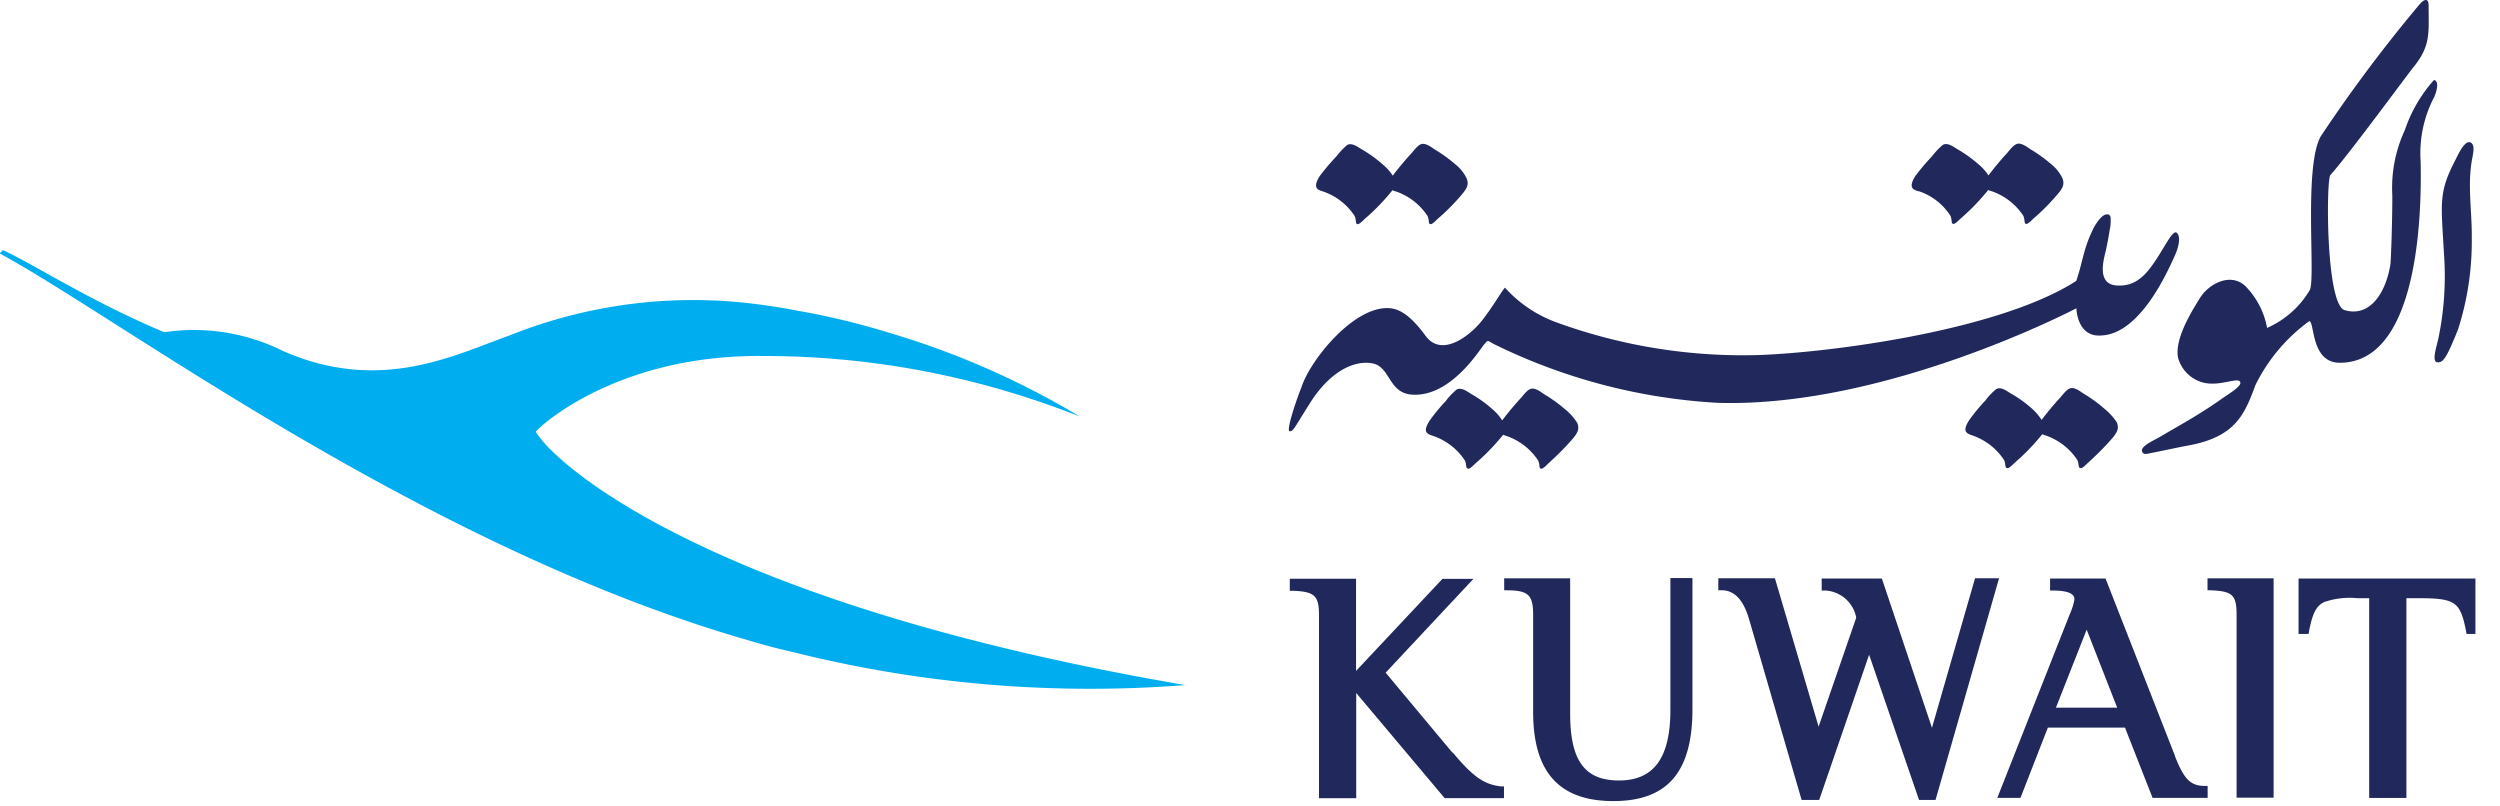 <svg width="93" height="30" viewBox="0 0 93 30" fill="none" xmlns="http://www.w3.org/2000/svg"><path d="M.008 9.44c4.36 2.348 15.731 10.904 27.832 14.38.58.176 1.16.327 1.724.453a45.43 45.43 0 0 0 14.53 1.212c-17.646-3.02-23.224-8.12-24.028-9.23-.05-.059-.091-.126-.133-.193-.05-.017 2.851-2.886 8.48-2.819 4.027 0 8.014.766 11.76 2.255a30.567 30.567 0 0 0-7.053-3.105 27.665 27.665 0 0 0-3.39-.824 23.114 23.114 0 0 0-2.163-.32 18.367 18.367 0 0 0-8.587 1.22c-2.113.756-4.84 2.17-8.454.588a7.423 7.423 0 0 0-4.418-.698c-2.818-1.186-4.94-2.583-6-3.054l-.108.11.008.024z" fill="#00AEEF"/><path d="M91.983 5.789c.034-.136.083-.456-.107-.498-.232-.05-.49.59-.572.732-.597 1.161-.49 1.574-.39 3.39a11.364 11.364 0 0 1-.207 3.181c-.075.337-.257.867-.033.884.224.016.348-.195.762-1.213.357-1.11.53-2.272.514-3.44.009-.842-.124-1.692-.041-2.525.015-.16.04-.337.082-.522M80.968 8.65c-.149-.076-.397.454-.762 1.01-.365.554-.754 1.017-1.484.958-.73-.059-.464-.96-.39-1.279.059-.262.108-.522.15-.792.033-.143.041-.294.033-.446 0-.067-.05-.126-.116-.126h-.034c-.19.017-.381.328-.473.488-.107.21-.198.43-.273.648-.1.303-.174.623-.257.934-.083.278-.124.404-.124.404-2.836 1.834-9.102 2.667-11.854 2.76a20.278 20.278 0 0 1-7.517-1.229 4.77 4.77 0 0 1-1.882-1.278c-.075.05-.53.842-.929 1.313-.399.47-1.426 1.304-2.031.47-.606-.832-1.013-.967-1.236-1.009-1.335-.21-3.042 1.893-3.374 2.928-.248.623-.572 1.64-.44 1.64.134 0 .142-.075.747-1.034.762-1.22 1.682-1.624 2.345-1.49.664.135.58 1.12 1.484 1.162 1.434.076 2.503-1.691 2.652-1.86.15-.168.108-.176.332-.042a21.525 21.525 0 0 0 8.363 2.205c6.274.193 13.344-3.517 13.344-3.517s.016 1.102.953 1.01c1.426-.085 2.429-2.356 2.694-2.937.257-.554.174-.832.083-.874" fill="#20285C"/><path d="M71.37 7.11c.49.16.904.48 1.186.917.074.177.016.286.107.303.075.008.224-.16.274-.202.332-.286.638-.597.92-.934.033-.042.075-.084.1-.126a.72.72 0 0 0 .124.042 2.3 2.3 0 0 1 1.186.917c.075.177.017.286.108.303.074.008.224-.16.273-.202.332-.286.638-.597.92-.934.15-.185.25-.337.15-.572a1.5 1.5 0 0 0-.423-.522 5.284 5.284 0 0 0-.746-.538c-.133-.084-.348-.261-.514-.21-.14.041-.282.243-.373.344-.24.261-.471.539-.687.825h-.008a1.82 1.82 0 0 0-.381-.42 4.55 4.55 0 0 0-.78-.555c-.149-.093-.372-.26-.538-.152-.15.127-.282.27-.398.421a8.518 8.518 0 0 0-.613.724c-.29.454-.083.521.124.58m-22.172 0a2.3 2.3 0 0 1 1.185.917c.074.177.016.286.108.303.075.009.224-.16.274-.202a8.1 8.1 0 0 0 .92-.934c.033-.042.075-.084.1-.126.041.017.083.034.124.042a2.3 2.3 0 0 1 1.185.917c.075.177.017.286.108.303.076.009.225-.16.274-.202.332-.286.639-.597.92-.934.15-.185.25-.336.15-.572-.1-.202-.24-.378-.423-.521a5.28 5.28 0 0 0-.745-.54c-.133-.084-.348-.26-.514-.21-.14.042-.28.244-.372.345-.24.26-.472.538-.688.824h-.008a1.818 1.818 0 0 0-.381-.421 4.555 4.555 0 0 0-.778-.557c-.15-.092-.373-.26-.54-.151-.148.126-.28.27-.397.42a8.517 8.517 0 0 0-.613.724c-.29.454-.075.522.124.58m29.05 8.07a5.282 5.282 0 0 0-.745-.54c-.132-.083-.34-.26-.513-.21-.141.042-.282.244-.373.345-.24.262-.473.54-.688.826h-.009a2.003 2.003 0 0 0-.373-.43 4.556 4.556 0 0 0-.779-.554c-.149-.093-.373-.261-.538-.152-.15.126-.282.26-.398.42a7.038 7.038 0 0 0-.598.724c-.29.446-.083.505.108.573a2.3 2.3 0 0 1 1.185.917c.075.176.017.286.124.302.074.009.223-.16.273-.201.331-.287.638-.598.92-.934.033-.042.074-.083.1-.126.04.009.082.034.124.043a2.3 2.3 0 0 1 1.185.917c.074.176.016.286.124.302.075.009.224-.16.274-.201.323-.295.638-.606.92-.934.149-.184.248-.336.149-.572a2.3 2.3 0 0 0-.449-.496m-20.09 0a5.29 5.29 0 0 0-.746-.538c-.132-.084-.34-.261-.513-.21-.14.041-.281.243-.372.344-.24.26-.473.539-.688.825h-.009c-.098-.16-.23-.303-.38-.43a4.55 4.55 0 0 0-.779-.555c-.148-.092-.372-.26-.538-.151-.149.126-.281.26-.397.42a7.048 7.048 0 0 0-.597.724c-.29.447-.083.506.124.573a2.3 2.3 0 0 1 1.185.917c.075.177.017.286.125.303.074.009.223-.16.273-.202a8.09 8.09 0 0 0 .92-.933c.033-.042.075-.084.1-.126.041.01.083.035.124.043a2.3 2.3 0 0 1 1.184.917c.075.177.017.286.108.303.075.009.232-.16.273-.202.324-.293.639-.604.92-.933.15-.185.25-.336.15-.572a2.064 2.064 0 0 0-.44-.496M90.541 3.642c.233-.555.076-.664.001-.664a5.4 5.4 0 0 0-1.084 1.867 5.084 5.084 0 0 0-.465 2.397c.01.539-.04 2.407-.073 2.617-.2 1.17-.845 1.961-1.732 1.667-.672-.353-.655-4.838-.498-5.015.705-.782 3.042-3.98 3.125-4.055.613-.774.53-1.253.53-2.23 0-.361-.199-.227-.356-.042a55.033 55.033 0 0 0-3.663 4.897c-.63 1.161-.183 5.208-.398 5.705a3.482 3.482 0 0 1-1.592 1.413 2.973 2.973 0 0 0-.729-1.472c-.547-.648-1.425-.194-1.765.353-.341.548-.963 1.557-.814 2.247.174.58.705.968 1.302.943.422 0 .87-.185.978-.093.19.152-.448.497-.763.732-.812.571-1.856 1.135-2.155 1.32-.248.152-.779.362-.704.572.05.135.224.076.331.05.257-.041.995-.21 1.426-.285 1.725-.328 2.056-1.153 2.462-2.247a6.47 6.47 0 0 1 1.998-2.372c.207 0 .05 1.548 1.135 1.548 3.108 0 3.034-6.218 3.01-7.48a4.507 4.507 0 0 1 .496-2.39M54.033 28.002l-2.487-2.978 3.266-3.491h-1.152l-3.215 3.425V21.53H47.98v.447h.125c.804.033.962.185.962.917v6.798h1.384v-3.913l3.291 3.912h2.206v-.438h-.124c-.614-.075-1.028-.353-1.782-1.262m8.097-1.59c0 1.792-.613 2.633-1.914 2.633-1.301 0-1.815-.774-1.815-2.49v-5.031h-2.454v.446h.125c.778.008.952.176.952.917v3.61c0 2.237.97 3.314 2.984 3.314 2.014.001 2.942-1.084 2.942-3.415v-4.88h-.82v4.897zm11.33-4.88-1.6 5.553-1.864-5.553h-2.238v.446h.133a1.24 1.24 0 0 1 1.152 1.01l-1.4 4.055-1.625-5.52h-2.106v.447h.132c.464 0 .796.353 1.003 1.043l1.964 6.756h.654l1.857-5.402 1.857 5.401h.614l2.363-8.246h-.887l-.008.008zm7.443 6.605-2.586-6.605h-2.063v.446h.125c.78.009.78.244.78.337-.034.193-.1.387-.183.572l-2.686 6.806h.862l1.02-2.616h2.868l1.027 2.616h2.048v-.446h-.124c-.522-.008-.754-.252-1.094-1.11m-4.426-1.8 1.144-2.903 1.135 2.902h-2.279zm5.636-4.367h.125c.812.033.96.176.96.917v6.798h1.377v-8.161H82.12v.454l-.008-.008zm9.97-.438h-6.58v2.062h.373l.017-.101c.132-.682.273-.943.563-1.086a2.922 2.922 0 0 1 1.235-.143h.44v7.43h1.384v-7.43h.43c1.393 0 1.575.126 1.79 1.229l.018.1h.33v-2.06z" fill="#20285C"/></svg>